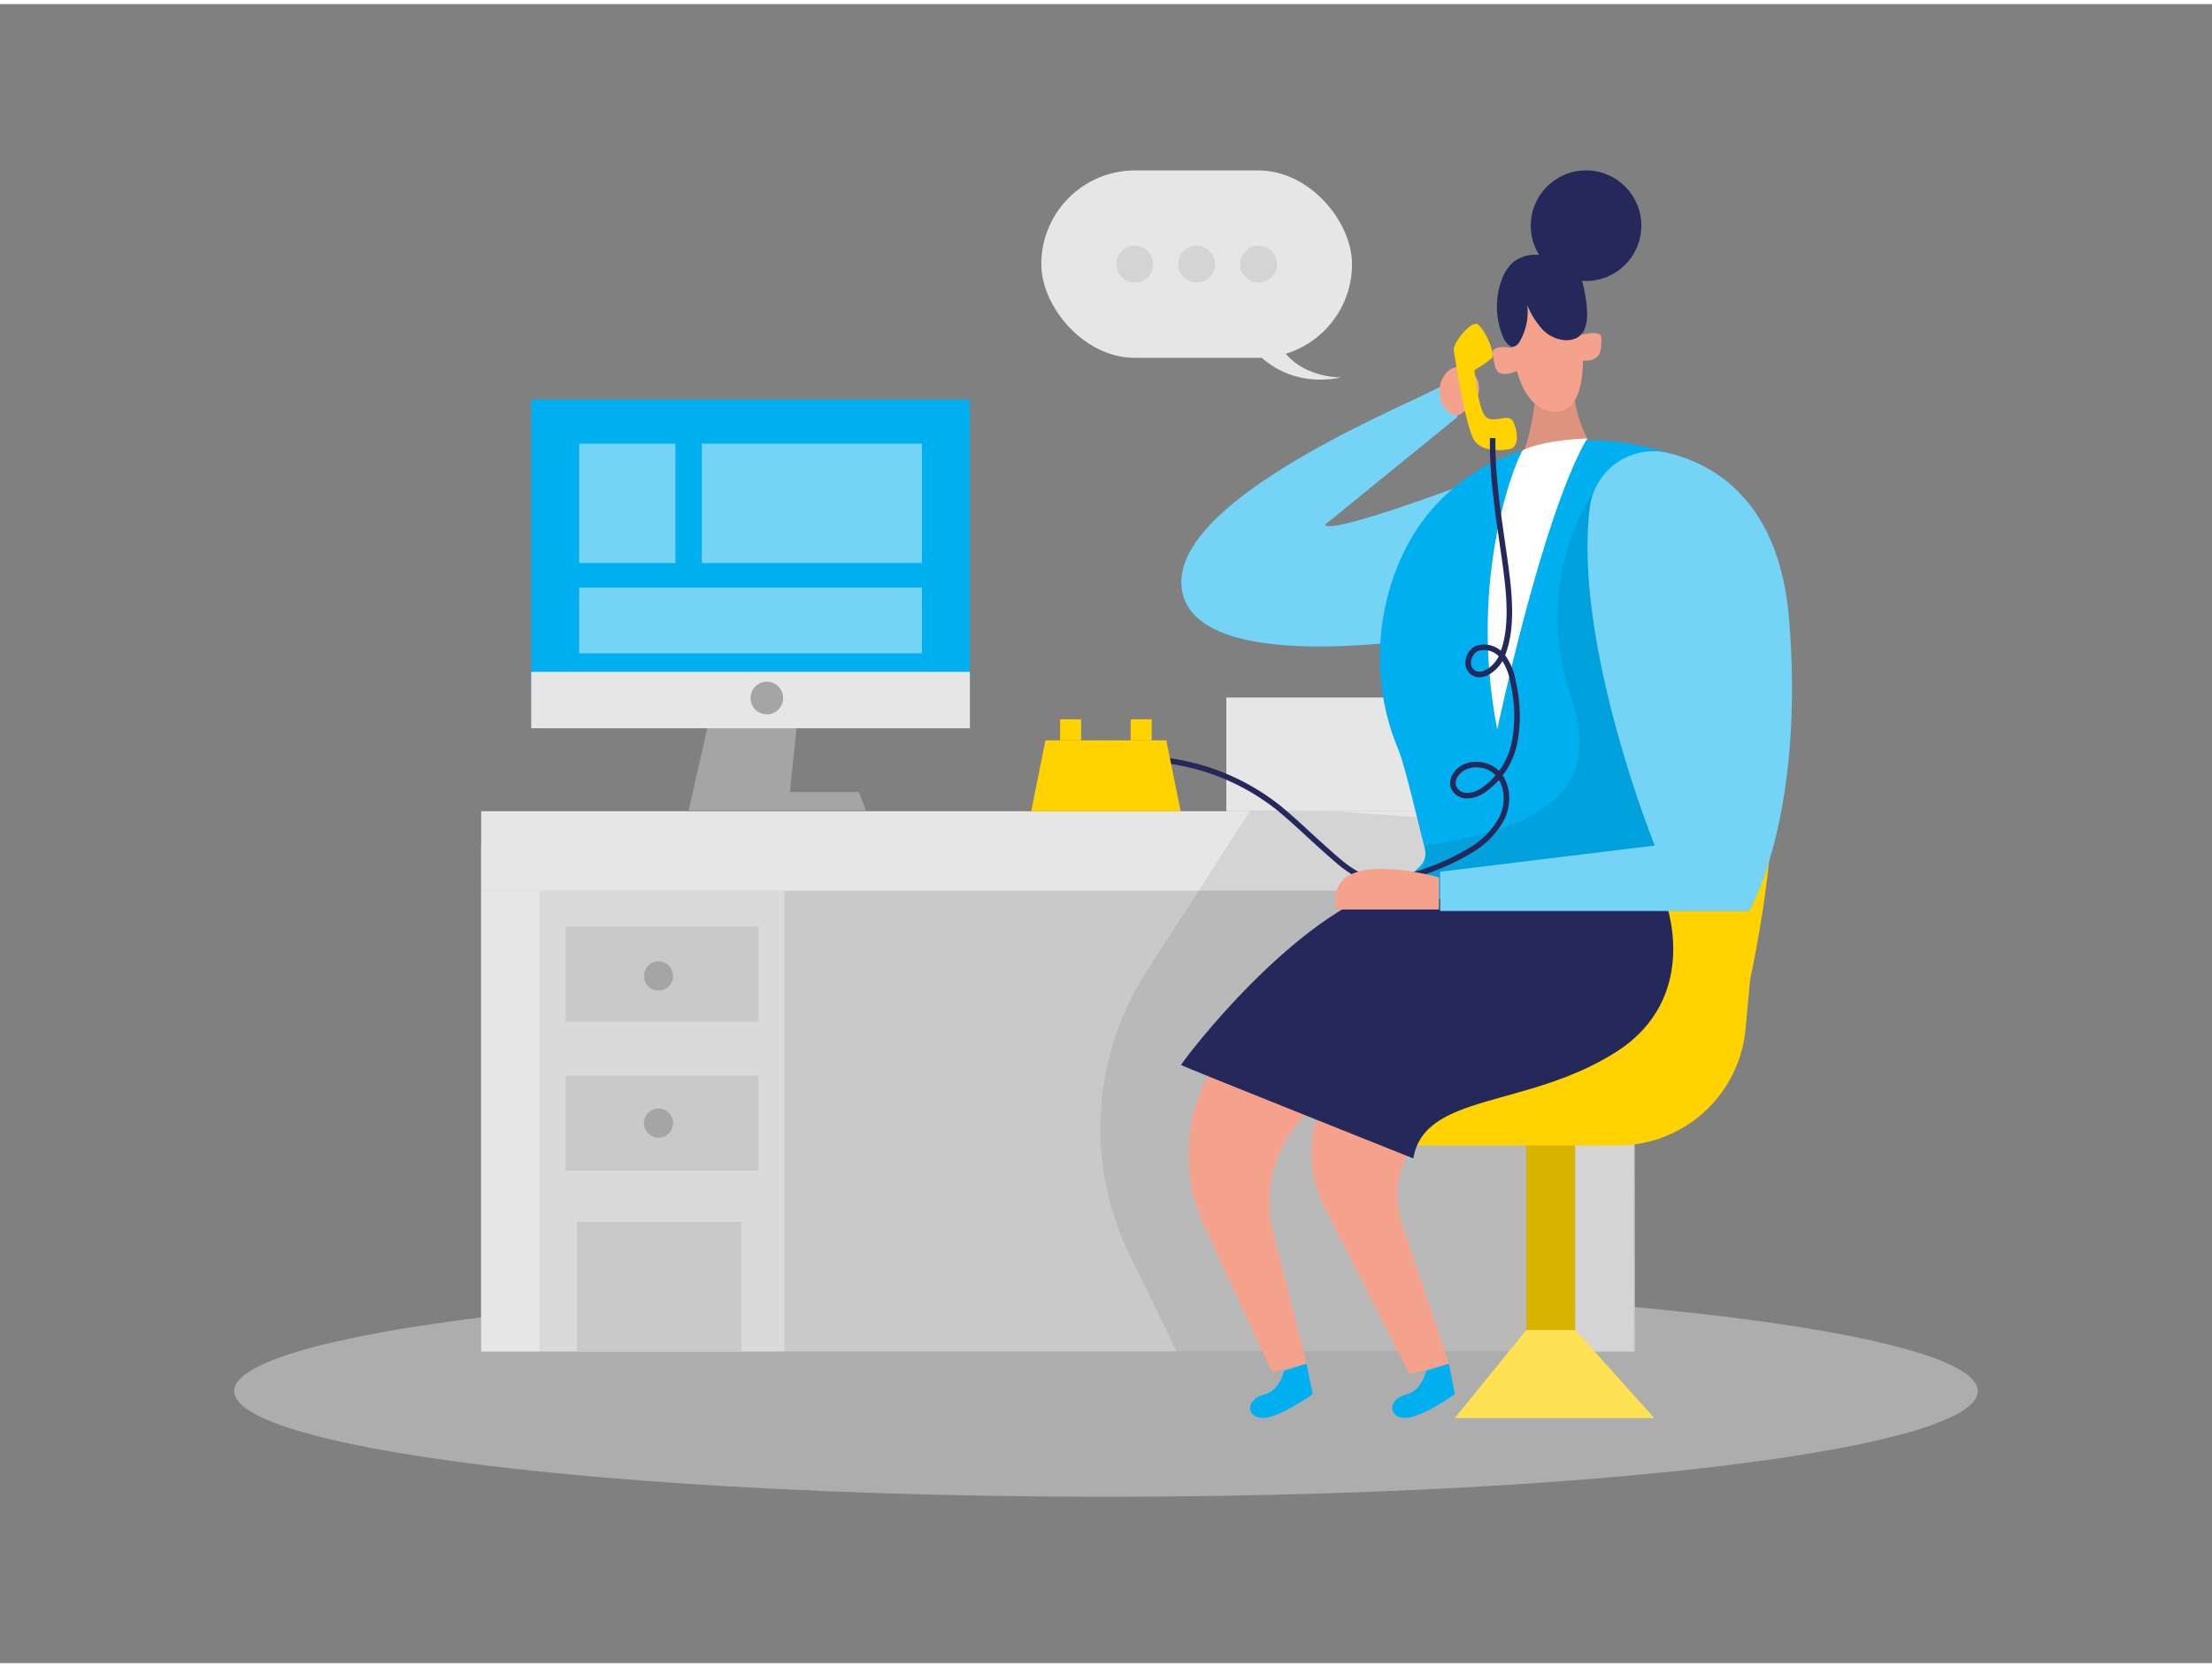 <svg id="Layer_1" data-name="Layer 1" xmlns="http://www.w3.org/2000/svg" viewBox="0 0 400 300" width="406" height="306" class="illustration styles_illustrationTablet__1DWOa"><rect x="0" y="0" width="400" height="300" fill="#808080" stroke="none"/><rect x="221.76" y="125.39" width="40.94" height="20.57" fill="#e6e6e6"></rect><circle cx="286.81" cy="40.07" r="10" fill="#24285b"></circle><ellipse cx="200" cy="250.81" rx="157.65" ry="19.11" fill="#e6e6e6" opacity="0.45"></ellipse><path d="M232.18,247.17s-.68,3.56-3.68,4.3-3.33,3.84-.47,4.18,9.35-4.29,9.35-4.29l-1.13-5.53Z" fill="#00afef"></path><path d="M257.88,247.17s-.67,3.56-3.68,4.3-3.32,3.84-.47,4.18,9.36-4.29,9.36-4.29L262,245.83Z" fill="#00afef"></path><rect x="87.01" y="152.09" width="208.63" height="91.55" fill="#c9c9c9"></rect><rect x="87.01" y="145.96" width="208.63" height="14.36" fill="#e6e6e6"></rect><rect x="276.01" y="199.72" width="8.84" height="47.65" fill="#ffd200"></rect><rect x="276.01" y="199.72" width="8.84" height="47.65" opacity="0.08"></rect><rect x="87.01" y="160.32" width="10.6" height="83.33" fill="#e6e6e6"></rect><rect x="97.6" y="160.32" width="44.25" height="83.33" fill="#e6e6e6" opacity="0.61"></rect><rect x="284.86" y="160.32" width="10.6" height="83.33" fill="#e6e6e6"></rect><path d="M241.87,146l-15.82-.1L207.29,175a52.28,52.28,0,0,0-3,51.25l8.52,17.44h82.68l.19-37.22.66-56.55Z" opacity="0.08"></path><polygon points="130.21 120.75 124.52 145.86 156.62 145.86 155.3 142.48 142.85 142.48 144.98 121.64 130.21 120.75" fill="#a5a5a5"></polygon><rect x="96.06" y="71.51" width="79.33" height="53.88" fill="#00afef"></rect><rect x="104.73" y="79.49" width="17.41" height="21.59" fill="#fff" opacity="0.46"></rect><rect x="126.91" y="79.49" width="39.81" height="21.59" fill="#fff" opacity="0.46"></rect><rect x="104.73" y="105.52" width="61.98" height="11.88" fill="#fff" opacity="0.46"></rect><rect x="96.06" y="120.75" width="79.33" height="10.2" fill="#e6e6e6"></rect><circle cx="138.67" cy="125.49" r="2.95" fill="#a5a5a5"></circle><rect x="102.28" y="166.78" width="34.9" height="17.25" fill="#c9c9c9"></rect><rect x="102.28" y="193.73" width="34.9" height="17.25" fill="#c9c9c9"></rect><circle cx="119.08" cy="175.74" r="2.64" fill="#a5a5a5"></circle><circle cx="119.08" cy="202.35" r="2.64" fill="#a5a5a5"></circle><path d="M260.66,173.1s-9.78-64.87,13-76,59.57-.85,42.81,79.38l-.83,8.92a23.2,23.2,0,0,1-23.1,21H246.28c-8.49,0-11.08-11.62-3.35-15.12a40.67,40.67,0,0,1,8.28-2.68,11.37,11.37,0,0,0,8.92-10Z" fill="#ffd200"></path><path d="M245.38,164.43l-21.69,22.18A30.73,30.73,0,0,0,217.77,221L230,247.37l6.29-1.54-6.05-23.68a22.35,22.35,0,0,1,10.3-24.78l24.81-14.63Z" fill="#f4a28c"></path><path d="M245.38,164.43l50.92,3s-.08,18.06-6.15,22.14c-3.36,2.27-15.84,6.76-26.29,10.31a16.41,16.41,0,0,0-10.31,20.73L262,245.83l-7.13,1.89-15.39-30.2a21.37,21.37,0,0,1,5.33-26.09l15.36-12.85Z" fill="#f4a28c"></path><rect x="104.3" y="220.22" width="29.77" height="23.42" fill="#c9c9c9"></rect><polygon points="276.01 239.77 284.86 239.77 299.12 255.67 263.09 255.67 276.01 239.77" fill="#ffd200"></polygon><polygon points="276.01 239.77 284.86 239.77 299.12 255.67 263.09 255.67 276.01 239.77" fill="#fff" opacity="0.33"></polygon><path d="M301,161.75s7.12,17.72-8.92,27.84-34.52,7.27-36.51,19.15c0,0-41.86-16.71-42-16.89s22.38-30.22,41.13-32.85l47.91,2.75" fill="#24285b"></path><path d="M260.42,69.23s-.66.31-1.81.88c-8.31,4.13-46.68,20.24-44.93,35.43,2,17.3,49.88,8.27,49.88,8.27l8.53-29.66s-31.57,12.2-32.49,10l24-19.53" fill="#00afef"></path><path d="M260.42,69.23s-.66.31-1.81.88c-8.31,4.13-46.68,20.24-44.93,35.43,2,17.3,49.88,8.27,49.88,8.27l8.53-29.66s-31.57,12.2-32.49,10l24-19.53" fill="#fff" opacity="0.46"></path><path d="M265.3,66a4,4,0,0,1,1.42,1.18,3.92,3.92,0,0,1,.55,3.48,7,7,0,0,1-2.77,3.2,2.31,2.31,0,0,1-.74.43,1.74,1.74,0,0,1-1.43-.25,4.44,4.44,0,0,1-1.07-1,5.12,5.12,0,0,1-.74-4.49c.4-1.35,1.52-2.86,3-2.89A3.88,3.88,0,0,1,265.3,66Z" fill="#f4a28c"></path><path d="M289,81.55c-1.48-1.77-4.55-6.41-4.62-14.38L278,68.31s-1,12-3.78,14.91l.06.06Z" fill="#f4a28c"></path><path d="M289,81.55c-1.48-1.77-4.55-6.41-4.62-14.38L278,68.31s-1,12-3.78,14.91l.06.06Z" opacity="0.09"></path><path d="M273.17,58.86s.22,14.35,7.76,14.85S285.81,58,285.81,58s-1.05-8.54-5.5-9.1S271.07,48.7,273.17,58.86Z" fill="#f4a28c"></path><path d="M273.45,62.17s-4-.75-3.53,1.21.08,4.66,4.38,3Z" fill="#f4a28c"></path><path d="M285.2,60.05s4.41-1.56,4.38.44.16,4.63-4.38,3.84Z" fill="#f4a28c"></path><path d="M272.92,61.74a1,1,0,0,0,.95.17,2.05,2.05,0,0,0,1-1,10.64,10.64,0,0,0,1.31-6.49,14.66,14.66,0,0,0,2.56,4.2A6.33,6.33,0,0,0,283,60.78c4.9.13,4.18-5.35,3.57-8.63-.39-2.15-1.07-4.59-3-5.91a4,4,0,0,0-2.66-.62c-1.19,0-2.34-.35-3.54-.29a6.3,6.3,0,0,0-3.78,1.38,7.63,7.63,0,0,0-1.91,2.83,14.07,14.07,0,0,0,.15,10.72A3.66,3.66,0,0,0,272.92,61.74Z" fill="#24285b"></path><path d="M306.21,131.08c-3,10.37-6.43,20.62-9.28,28.56-17.22.5-41.62,5.26-42.12-.41-.28-3.07,3.95-2.79,2.73-7-.71-2.51-3.43-14.48-4.63-17.3-6.5-15.38-2.9-31.82,4.51-41.69,12.31-16.41,35.38-17.77,51-9C316.07,88.48,312.19,110.07,306.21,131.08Z" fill="#00afef"></path><path d="M275.4,80.66c-.75.5-10.18,22.29-4.65,50.52,0,0,8.09-38.59,16.24-52.62C287,78.56,279.47,78.7,275.4,80.66Z" fill="#fff"></path><path d="M308.68,136.92l-5.59,22.19-6.16.53-42.1,3.6c-.28-3.06,3.93-6.8,2.71-11.05,15.17-2.58,33.4-6.57,26.62-26.57-7.46-22,4-37.25,4-37.25l18.07,42.71Z" opacity="0.08"></path><path d="M287.5,91a11.59,11.59,0,0,1,14.25-9.81c8.92,2.22,20.12,9.23,21.79,30.26,2.85,35.69-7.26,52.54-7.26,52.54H260.42V156.9l38.81-4.74S284.43,115.55,287.5,91Z" fill="#00afef"></path><path d="M287.5,91a11.59,11.59,0,0,1,14.25-9.81c8.92,2.22,20.12,9.23,21.79,30.26,2.85,35.69-7.26,52.54-7.26,52.54H260.42V156.9l38.81-4.74S284.43,115.55,287.5,91Z" fill="#fff" opacity="0.46"></path><path d="M272.74,80.52s-4.48.82-6.11-1.6-3.55-15.08-3.74-16.35,3.2-5.47,4.35-4.66,3.36,5.29,2.46,6.17a19.55,19.55,0,0,1-3.07,2.09s.68,7.48,2.17,8.56,3.93-.74,4.75.65S275,80.33,272.74,80.52Z" fill="#ffd200"></path><path d="M269.93,78.47c-.12,7.33,1.13,14.57,2.14,21.79.77,5.52,1.76,12.78-.66,18-1,2-3.59,3.93-5.27,2.43-1.27-1.15-.55-3.55,1-4.19a4.22,4.22,0,0,1,4.59,1.48,10.59,10.59,0,0,1,1.9,4.73,26,26,0,0,1,.27,10.71,13.76,13.76,0,0,1-5.76,8.78,5.16,5.16,0,0,1-3.05.94,2.53,2.53,0,0,1-2.34-1.9,2.61,2.61,0,0,1,.42-1.79c1.5-2.48,5.5-2.52,7.52-.45s2.17,5.49.94,8.12a14.78,14.78,0,0,1-6,6.07c-4.52,2.73-12.9,6.16-18.28,4.85-2.41-.58-4.4-2.25-6.27-3.89-1.61-1.41-3.2-2.85-4.77-4.3s-3.26-3-5-4.43a41,41,0,0,0-20.76-8.68" fill="none" stroke="#24285b" stroke-miterlimit="10"></path><polygon points="213.5 145.96 186.47 145.96 189.05 133.14 210.91 133.14 213.5 145.96" fill="#ffd200"></polygon><rect x="191.7" y="129.34" width="3.8" height="3.8" fill="#ffd200"></rect><rect x="204.46" y="129.34" width="3.8" height="3.8" fill="#ffd200"></rect><path d="M260.23,157.93s-21-6.09-18.5,5.79h18.5Z" fill="#f4a28c"></path><rect x="188.3" y="30.08" width="56.19" height="33.89" rx="16.94" fill="#e6e6e6"></rect><path d="M226.66,62.37s5.27,7.29,15.91,5.14c0,0-9.42.27-12.08-8Z" fill="#e6e6e6"></path><circle cx="205.19" cy="47.02" r="3.33" opacity="0.08"></circle><circle cx="216.39" cy="47.02" r="3.33" opacity="0.08"></circle><circle cx="227.6" cy="47.02" r="3.33" opacity="0.08"></circle></svg>